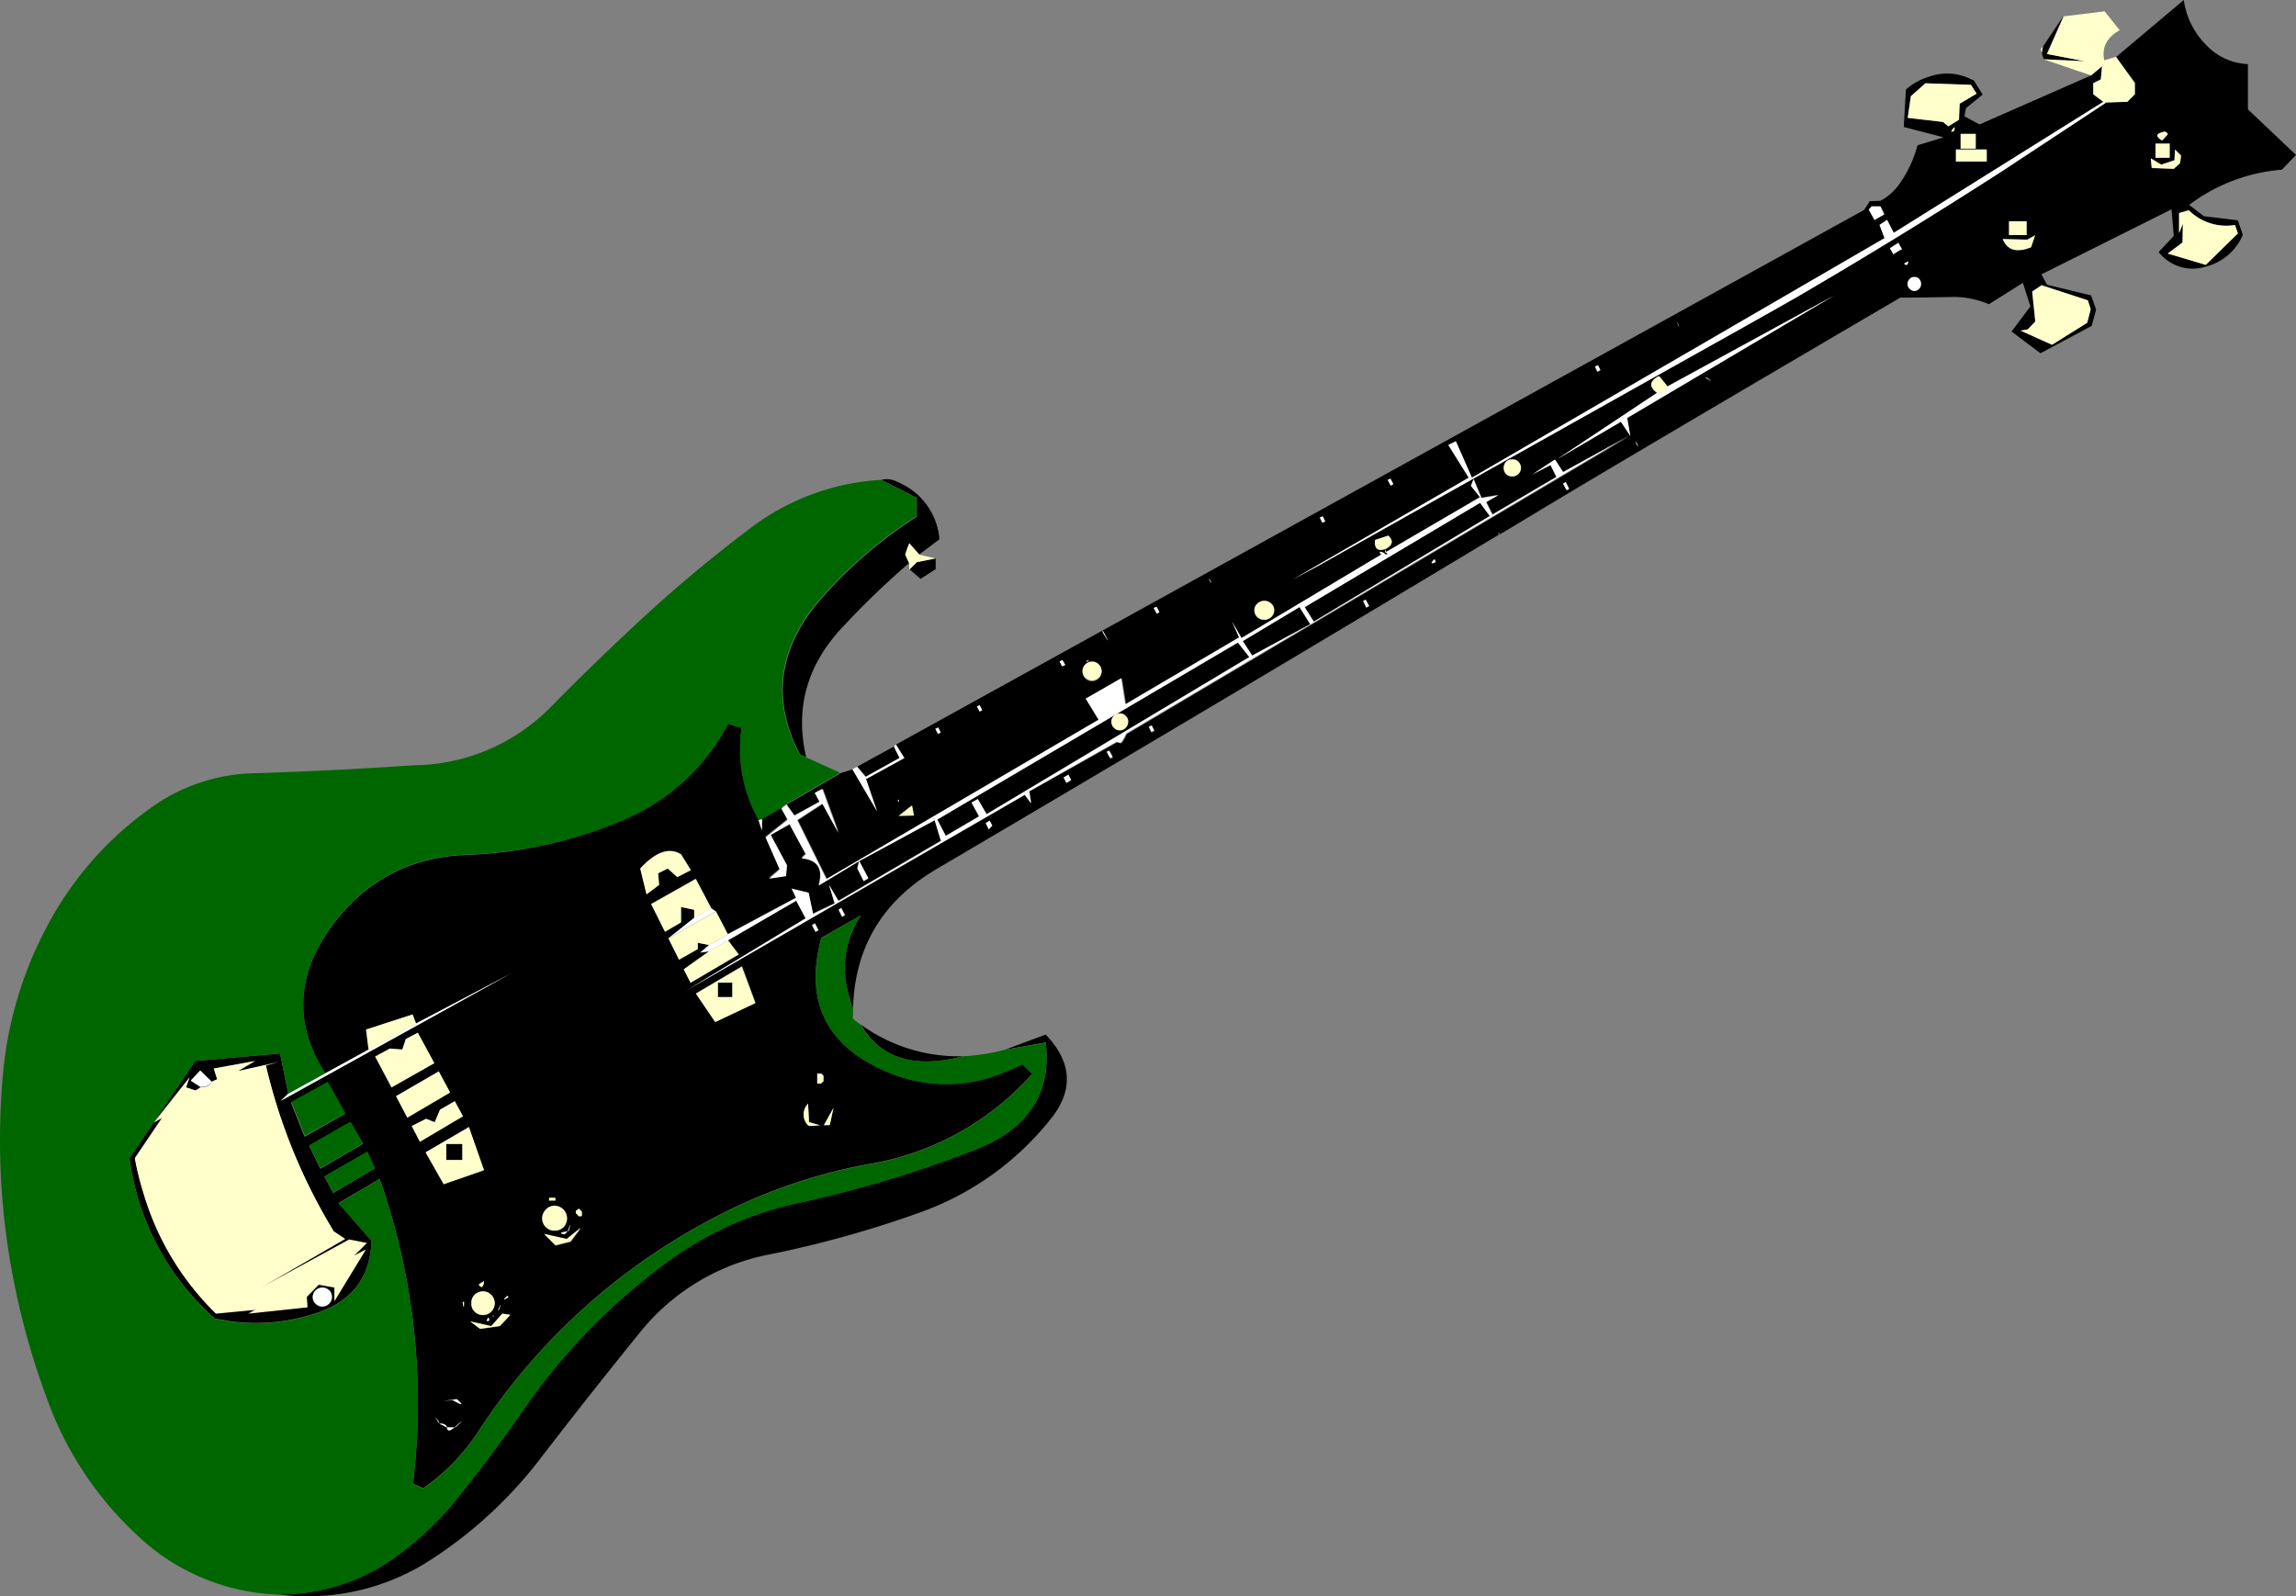 <svg xmlns="http://www.w3.org/2000/svg" width="365.25" height="253.96" viewBox="0 0 365.25 253.96"><rect x="0" y="0" width="365.25" height="253.96" fill="#808080" stroke="none"/><title>BassGuiter</title><path d="M122.55,199.55a170.3,170.3,0,0,0,23.8-6.65,46.45,46.45,0,0,0,20.9-15q5.34-6.79-.9-13.3L159.9,167l6.45-1.15q1.4,12.1-11.1,17a183.69,183.69,0,0,1-28.65,8.6,54.07,54.07,0,0,0-19.45,8.6,98.17,98.17,0,0,0-24,24.4q-5.2,7.5-11,14.65a50.29,50.29,0,0,1-9.1,8.5,31.28,31.28,0,0,1-18.9,6.05,36,36,0,0,0,24.55-5.6A69.32,69.32,0,0,0,85.85,232.2q7.84-10.2,15.9-20.15a34.89,34.89,0,0,1,20.8-12.5m14.4-36.5,0-.05q4.65,8.1,16.25,5.05a26.53,26.53,0,0,1-16.2-5m-.6-41.05,1.35,1.55,5.4-3-.9-1.8-5.85,3.2m9.45-32.6-1.2,1.2,1.8,1.55,2.4-1.55V88.8l-3,.6m-3.15-12.75a3.38,3.38,0,0,0-2.5-.3l5.65,2.85v3a71.39,71.39,0,0,0-15.15,13q-10.26,11.74-3.45,24.8l1,.5q-2.76-11.9,6.05-21A128.49,128.49,0,0,1,144.6,89.6L144,88.2c.2-.63.41-1.23.65-1.8l1.6,1.8,3.2-2.4a10.79,10.79,0,0,0-6.75-9.15m6,53.7v-.1c-.4-.1-.4-.07,0,.1m50.05-25.8-1.85-2.35-47.8,28.15,1.35,2.6,5.3-3.1-1.2-2.2,1-.55,1.4,2.4,41.8-25M179.5,114.8a1.32,1.32,0,0,1-.4,1,1.24,1.24,0,0,1-.9.4,1.27,1.27,0,0,1-.95-.4,1.29,1.29,0,0,1-.4-1,1.12,1.12,0,0,1,.4-.9,1.27,1.27,0,0,1,.95-.4,1.24,1.24,0,0,1,.9.4,1.15,1.15,0,0,1,.4.9m28.9-15.5-1.7-2.7-9,5.4,1.5,2.3,9.25-5m-.9-2.7L209,98.9,237,82.1,235.45,80,207.5,96.6M324.8,8.4l.3,1,6.5.3-6-1.15,2.65-6L325,7.4a3.46,3.46,0,0,0-.15,1m31.95,29L356,35.05l-5.4-.65-2.35-1.8A28.12,28.12,0,0,1,363,27l2.25-2.35L357.6,17.4V10.2a9.69,9.69,0,0,1-6.6-3A12.59,12.59,0,0,1,347.4,0L336.65,9.05l3,4.15V15l-1.2,1.2-3.35.1Q331,19,327,21.65T318.85,27Q302.5,37.55,285.8,47.25q-4.2,2.4-8.4,4.75-33.85,18.9-67.65,38l-4.1,2.2,28-16.2L230.4,70.8l1.2-.6,2.55,5.8L299.8,37.85l-.8-2.1,1.2-.8,1.05,2.1L334.6,16.2,333,15V13.2l1.2-.6.2-2.1L332.65,12,314.9,19.8l-2.4-1.3.25-1.3,2.65-2.15L314,12.8c-.33-.13-.64-.27-.9-.4a8.31,8.31,0,0,0-6.2-.2,9.59,9.59,0,0,0-3.7,2.05l-.35,5.95,6.35,1.65-4.1,1.25a.48.48,0,0,0-.1.15,19.22,19.22,0,0,1-2.75,5.9,8.92,8.92,0,0,1-3.1,2.8l-1.7.05-.9,1.4-154,85.05,1.35,2.15-6.1,3.35,1.75,5.1-3.9-6.65-1.9.6-8.6,5,1.35,1.8,4-2.2-.75-1.4,1.2-.65,2.55,7-2.55-4.65-4,2.6,4.65,9.4,43.3-25.35-2.05-3.35,5.65-3.25.65,4.15,18.05-10.65L196,98.9l1.5,2.65L219.8,88.2c-.1,0-.15-.07-.15-.1-.24-.37-.07-.42.5-.15a.33.33,0,0,0,.1.25c.57.1.6,0,.1-.35l.1-.5c-1.27.4-1.82-.08-1.65-1.45l2.15-.7a.32.32,0,0,0,.05.15c.73.73.55,1.4-.55,2l.05.45,14.9-8.7L234,77.3l.45-1.15,1.25,3,2.7-.45-1.95,1.1,1,2,10.2-6-.95-1.9L243.8,75.6l3.65-2.4,1.3,2,10.6-5.85-1.5-2.25L247.8,73,263.6,62.5q-1.91-1.39.15-2.6a.36.36,0,0,1,.25,0l1.25,1.55L291.8,47l-32.95,19.5.5,2.85-80.1,47.45a7.46,7.46,0,0,1-.75,1.35.26.26,0,0,1-.3.1l-.35-.1a.53.53,0,0,0-.2,0L163.8,125.9l.3,1.9-1-1.35L109.2,157.6l19-11.5-1.5-2.8-10.85,6.3,1.7,2.25-7.65,4.5-1.1-2.15,4-2.85-1.4.2,1.4-1.2L111,150v1l-3,1.7-1.7-3.4,4.1-3.25v-1.3l-2.1-.45v2.4l-2.55,1.5-2.2-4.4,7.1-4,2.45,4.65.75.5,1.9,3.65,10.85-5.8-.7-1.45,2.7.65.7,3.35,3.45-1.65-.9-2.95,1.5,2.55,16.3-9.55-1-3.3-12,6.5,1.45,2.7-.75.45-1-2,.3-1.2-6.45,3.85q.09-.3.15-.6.65-3.25-2.6-3.7h-.25a2.83,2.83,0,0,1,.65-.65l-2.6-4.8-3,1.7,2.6,4.85-.15,1.7-2.7.4,1.7-1.45-2.25-5.1,3.5-2.8-1-1.8-3,1.7c0,.6,0,1.22,0,1.85l-.55-1.7a23.09,23.09,0,0,1-2.7-14.6l-2.15-.65a33.33,33.33,0,0,1-16.65,15.3A69.45,69.45,0,0,1,74.55,136q-13.8.41-21.8,11.4-8.51,11.66-1,23.4L58.6,167l-.4-3.2,7.4-2.4.55,1.45,15.1-7.95-36.6,20.25,1.2-1.15-1.3-6.4-13.5,1.2L20.6,184.25A41.19,41.19,0,0,0,34.2,209.8c.76.1,1.56.23,2.4.4a30.39,30.39,0,0,0,13.9-1.35q8.3-2.81,8.6-11.45l-5.25-6,6.55-3.85a107.41,107.41,0,0,1,5.3,48.5l1.65.7a32.49,32.49,0,0,0,8.55-8.75,100,100,0,0,1,37.75-34.3,85.22,85.22,0,0,1,24.25-8.45,44.74,44.74,0,0,0,26.3-14.4l-1.55-1.55a36.33,36.33,0,0,1-5.3,2.15,23.74,23.74,0,0,1-16.6-1.1q-14.1-6.19-10.1-21.15L137,145.6a14.81,14.81,0,0,0-2.1,12.25,23.46,23.46,0,0,0,.8,2.6q.39-14.65,13.4-22.25,44.79-26.35,89.45-53.2l-.15,0v-.2l.1.1.05.15c2.23-1.33,4.45-2.67,6.65-4q14.19-8.55,57.1-33.7,3,0,8.25-.1a14.37,14.37,0,0,1,5.85,1.15L321.8,45,323,48.75l-3,4,4.6,3.45,8.15-4.35.7-2.6-.8-2.25-7-1.7-.9-1.65,20.7-10.35.35,4.25-2.4,2.55a6.87,6.87,0,0,0,7.55,2.3,8.73,8.73,0,0,0,5.85-5.05m-1.25-1.6.45,1.35-5.1,5-6.05-1.8,2.35-1.75.05-3-.6,1.5V33.9l1.55-.45a8.45,8.45,0,0,0,7.35,2.35M344,22.35q-1.6-.95.15-1.35c.3-.13.55,0,.75.35l-.9,1m-1.8,2.85,1.65,1,2.1-.7.1-1.7.95.95L346.8,26l-1,.9-3.5-.15-.15-1.5m.75-.1V22.85h2.25V25.1H342.9m-28.6-3.8v2.35h-2.4V21.3h2.4m1.75,2.45v1.9h-4.9v-1.9h4.9m7.7,13.65-.65,1.9q-3.41,1.35-4.5-1.3l3.9.1,1.25-.7m-1.4,0H319.6v-2.2h2.75v2.2m.2,15,1.2-1.25-.5-4.8,1.5-1,7.35,2.4.45,1.4L332,51.35l-5.6,3.5-5-2.25,1.15-.2M306.3,13.25l7.2.25.9,1.4-2.7,1.6-.1,2.55-1.7,1.05-.85-.7-5.6-.65.5-3.45,2.35-2.05m4.65,7c0,.37-.05.58-.15.65-.54.2-.48,0,.15-.65m-11.8,12.6.6,1.25-1.55.9-.8-1.45a.76.76,0,0,0-.1-.15V33.3l.45-.5h1.4m3.4,6.85-.3.15s-.07,0-.1,0l-.95.6-.55-.95L302,38.6l.55,1m.35,2.3.65-.35c0,.6-.25.72-.65.35m2.4,2.45a1.19,1.19,0,0,1,.3.8,1.12,1.12,0,0,1-.3.75,1.05,1.05,0,0,1-.75.35,1,1,0,0,1-.75-.35,1.05,1.05,0,0,1-.35-.75,1.11,1.11,0,0,1,.35-.8.83.83,0,0,1,.75-.3.89.89,0,0,1,.75.3M267.1,52c-.44-.83-.5-1-.2-.45a1,1,0,0,1,.2.45m-45.85,25.3-.5-.9.45-.2.45.85-.4.25M210,82.35l.45-.2.4.8-.45.2-.4-.8M200,96.05a1.55,1.55,0,0,1,1.15-.45,1.5,1.5,0,0,1,1.1.45,1.35,1.35,0,0,1,.45,1,1.54,1.54,0,0,1-1.55,1.55A1.55,1.55,0,0,1,200,98.2a1.5,1.5,0,0,1-.45-1.1,1.35,1.35,0,0,1,.45-1m-7.5-3.75a1.15,1.15,0,0,1,.2.45c-.44-.67-.5-.82-.2-.45M228.2,89l.2.45c-.8.37-.87.22-.2-.45m-10.85,7.7-.5-1.05.4-.2.55,1-.45.25m54-36.6c1.13.73,1.13.77,0,.1a.06.06,0,0,1,0-.1m-17.25-.9-.4-.8.45-.2.4.75-.45.25m6.3,11.65a1.2,1.2,0,0,1-.25-.55c.5.8.58,1,.25.55M242,74.4a1.7,1.7,0,0,1-.4.95,1.3,1.3,0,0,1-1,.4,1.33,1.33,0,0,1-1-.4,1.46,1.46,0,0,1,0-1.9,1.33,1.33,0,0,1,1-.4,1.3,1.3,0,0,1,1,.4,1.7,1.7,0,0,1,.4,1m6.7,2.55.4-.25.55,1.1-.4.2-.55-1M175.5,100.7a.6.6,0,0,1-.1-.35l0,0v0q1.59,2.85.05.35m8.05-4,.45-.2.45.85-.4.25-.5-.9M107.7,139.5l-1.5-1.35-1.5.75.15,1.85-2,1.5-1-4.1q3.69-4,6.5-2.25l1.55,2.5-2.15,1.1M64.55,165.35l1.9-1,2.6,4.8L62.25,173l-2.6-4.9L62,166.8l2,.15.6-1.6M52.1,172.2l2.8,5-6.45,3.65-2.15-5.4,5.8-3.2m12.7,5.6L63,174.4l6.8-3.9,1.8,3.35-6.8,4m-33.7-4.35.8-.5-1.55-1,1.5-1.6,1.8,1.75.9-.4L34,170l6.55-1.15-2.7,1.6,6.5-1.45-2.05.55a90.16,90.16,0,0,0,10.8,26.4l1.8,1.2-13.3,7.7,13.95-7.6,2.8.55L56.3,199.8l1.9-1-5,8.2v-2.25l-2.5-.45-1.9,1.95.1,1.65-9.35,1,1.1-.6-6.3.6a44.21,44.21,0,0,1-11.6-19.4,45,45,0,0,1-1.3-5.3l4.35-6.45-1.3.75,5.65-7.15L29.6,173l1.5.5m39.5,15-2.9-5.1,6.85-4,2.4,6.85L70.6,188.4m-3.8-6.75-1.3-2.5L67.8,178l1.35.55.85-2,2.35-1.35,1.3,2.4-6.85,4.05m-8.4,1.6,1.2,2.65L53,189.8l-1.4-2.6,6.85-3.95m-.65-1.3-6.85,4-1.75-3.65,6.55-3.75,2,3.45M86.8,192.4a1.8,1.8,0,0,1,1.4-.6,2,2,0,0,1,2,2,2,2,0,0,1-.55,1.4,2,2,0,0,1-1.4.55,1.87,1.87,0,0,1-1.4-.55,1.92,1.92,0,0,1-.6-1.4,1.82,1.82,0,0,1,.6-1.4m1.5-1.8V191h-1v-.35h1m2,5.3c.5-1.37.55-1.4.15-.1l-.15.1a4.15,4.15,0,0,0-.5.45c-.87-.13-.7-.28.5-.45m.45,1.65-2.4.6-1.8-1.8,3.6.8,2.25-1.8-1.65,2.2m.85-4.9.4-.3a.14.14,0,0,1,.1,0l.45.45v.65l-.45.1-.5-.5v-.35m91.6-77.25.4.8-.45.25-.4-.8.45-.25m-8.45-9.7a1.5,1.5,0,0,1,.45,1.1,1.54,1.54,0,0,1-1.5,1.5,1.49,1.49,0,0,1-1.1-.45,1.44,1.44,0,0,1-.45-1,1.5,1.5,0,0,1,.45-1.1,1.49,1.49,0,0,1,1.1-.45,1.44,1.44,0,0,1,1.05.45m-1.95-.65c.5-.07.51,0,0,.15a.17.17,0,0,1,0-.15m3.65,14.35.55,1-.4.2-.55-1,.4-.2m-7-13.7L169,106l-.4-.75L169,105l.4.75m-14,6.65.45-.2.4.8-.4.2-.45-.8m14.25,12.15-.45-.85.75-.45.45.85-.75.45M156.8,131l.65-.4.4.75-.55.6-.5-1m-8-15,.45-.2.4.8-.45.2-.4-.8m-6,11.6c0-.4,0-.43.15-.1l-.15.1m-13.2,19.35.55,1.1-.45.25-.55-1.05.45-.3m15.7-17.15-2.4.05,2.1-1.65.3,1.6M134,145.85l-.55-1.1.4-.3.6,1.15-.45.25m-13.8,13.7-6.35,3-3.1-4.55,7.3-4.3,2.15,5.8m9.85,12.8V170.8h.6l.35.35V172l-.35.35H130m-1.3,6.75c-.07-.07-.12-.1-.15-.1a2.46,2.46,0,0,1,0-3.45l.15,2.95,1.75.5-1.75.1M132,179l-.95.05,1.55-2.8L132,179m-55.85,25.4.85-.55c-.1,1-.39,1.22-.85.55m3.25,4-.2.25c.5-1.2.56-1.28.2-.25m1.3-2.2.2.2c-.87.57-.94.5-.2-.2m-3.85-.7a1.77,1.77,0,0,1,1.3.55,1.87,1.87,0,0,1,.55,1.35,1.81,1.81,0,0,1-.55,1.3,1.77,1.77,0,0,1-1.3.55,1.8,1.8,0,0,1-1.35-.55,1.59,1.59,0,0,1-.5-1.3,1.65,1.65,0,0,1,.5-1.35,1.8,1.8,0,0,1,1.35-.55m-3,1.6c0,1.07-.07,1.12-.2.15l.2-.15m5.7,3.9-3.15.45L74.8,210.2l3.35.75L79.9,209l1.25.15L79.5,210.9m-2.1-.75c.3-.67.43-.67.4,0h-.4m1-.85c.33.07.33.1,0,.1v-.1m-6.1,17.8c1.4-1.2,1.51-1.27.35-.2a.73.73,0,0,1-.35.2c-.17.13-.35.27-.55.4-.4.17-.62,0-.65-.4l-1.2-.6c-.74-1.17-.79-1.3-.15-.4a1.4,1.4,0,0,1,.15.4,1.46,1.46,0,0,1,.85.15c.23.13.35.28.35.45h1.2m.35-4.5c1.16,1,.95,1.05-.65.15l-1.5.15,2.15-.3M51.3,204.85a1.44,1.44,0,0,1,1.05.45,1.5,1.5,0,0,1,.45,1.1,1.54,1.54,0,0,1-1.5,1.5,1.49,1.49,0,0,1-1.1-.45,1.44,1.44,0,0,1-.45-1,1.5,1.5,0,0,1,.45-1.1,1.49,1.49,0,0,1,1.1-.45m62.9-46.3h2.3v-2.3h-2.3v2.3M73.55,182H71v2.55h2.55Z"/><path d="M136.7,137l-.3,1.2,1,2,.75-.45L136.7,137m-15.45-6.7-.6.15.55,1.7c0-.63,0-1.25,0-1.85m16.45-6.75L136.35,122l-.75.4,3.9,6.65-1.75-5.1,6.1-3.35-1.35-2.15-.3.35.9,1.8-5.4,3M58.6,167l-6.85,3.75L45.85,174l-1.2,1.15,36.6-20.25-15.1,7.95L58.6,167m51.8-20.95-4.1,3.25,7.55-4.3-.75-.5-2.7,1.55m128.1-61.2-.1-.1V85l.1-.1M264.8,62.2a2.3,2.3,0,0,1-1.2.3L247.8,73l10.05-5.9,1.5,2.25-.5-2.85L291.8,47l-26.55,14.5a.88.88,0,0,1-.45.75M196,98.9l1.1,2.5L179,112.05l-.65-4.15-5.65,3.25,2.05,3.35-43.3,25.35-4.65-9.4,4-2.6,2.55,4.65-2.55-7-1.2.65.75,1.4-4,2.2L125.1,128l-.8.65,1,1.8-3.5,2.8,2.25,5.1-1.7,1.45,2.7-.4.15-1.7-2.6-4.85,3-1.7,2.6,4.8a2.83,2.83,0,0,0-.65.65h.25q3.24.45,2.6,3.7-.06.3-.15.6L136.7,137l12-6.5,1,3.3-16.3,9.55-1.5-2.55.9,2.95-3.45,1.65-.7-3.35-2.7-.65.7,1.45-10.85,5.8-3,1.7-1.4,1.2,1.4-.2,3-1.75,10.85-6.3,1.5,2.8-19,11.5,53.85-31.15,1,1.35-.3-1.9,13.85-7.85a.53.53,0,0,1,.2,0l.35.1a.26.26,0,0,0,.3-.1,7.46,7.46,0,0,0,.75-1.35l80.1-47.45-10.6,5.85-1.3-2-3.65,2.4L246.65,74l.95,1.9-10.2,6-1-2,1.95-1.1-2.7.45-1.25-3L234,77.3l1.45,1.8-14.9,8.7-.15,0c.5.33.47.45-.1.35a.33.33,0,0,1-.1-.25l-.35.25-22.35,13.35L196,98.9m13,0-1.45-2.3L235.45,80,237,82.1,209,98.9m-2.25-2.3,1.7,2.7-9.25,5-1.5-2.3,9-5.4m-9.8,5.6,1.85,2.35-41.8,25-1.4-2.4-1,.55,1.2,2.2-5.3,3.1-1.35-2.6,47.8-28.15m-48.2,28.05v.1c-.4-.17-.4-.2,0-.1M335.05,16.3l-.45-.1L301.25,37.05,300.2,35l-1.2.8.8,2.1L234.15,76l-2.55-5.8-1.2.6L233.65,76l-28,16.2,4.1-2.2q33.8-19,67.65-37.95,4.2-2.36,8.4-4.75Q302.5,37.55,318.85,27q4-2.66,8.1-5.35t8.1-5.35m-282.7,189a1.44,1.44,0,0,0-1.05-.45,1.49,1.49,0,0,0-1.1.45,1.5,1.5,0,0,0-.45,1.1,1.44,1.44,0,0,0,.45,1,1.49,1.49,0,0,0,1.1.45,1.54,1.54,0,0,0,1.5-1.5,1.5,1.5,0,0,0-.45-1.1M72,222.75c1.6.9,1.81.85.65-.15l-2.15.3,1.5-.15m-1.25,3.9a1.46,1.46,0,0,0-.85-.15l1.2.6c0-.17-.12-.32-.35-.45m-1-.55c-.64-.9-.59-.77.15.4a1.4,1.4,0,0,0-.15-.4m2.55,1H71.1c0,.43.25.57.65.4.2-.13.38-.27.55-.4m.35-.2c1.16-1.07,1-1-.35.2a.73.73,0,0,0,.35-.2m5.75-17.5c.33,0,.33,0,0-.1v.1m-.6.75c0-.67-.1-.67-.4,0h.4m1.4-1.6.2-.25c.36-1,.3-1-.2.25m54.2-63.8.55,1.1.45-.25-.6-1.15-.4.3M130.2,148l-.55-1.1-.45.3.55,1.05.45-.25m19.05-32.25-.45.2.4.8.45-.2-.4-.8m8.2,14.8-.65.4.5,1,.55-.6-.4-.75m11.75-6.9.45.85.75-.45-.45-.85-.75.45m-13.35-11.5-.45.2.45.8.4-.2-.4-.8M169,106l.45-.25L169,105l-.45.25.4.75M177,120.4l-.55-1-.4.2.55,1,.4-.2m6.6-4.2-.4-.8-.45.25.4.8.45-.25M89.8,196.35a4.15,4.15,0,0,1,.5-.45c-1.2.17-1.37.32-.5.45m.65-.55c.4-1.3.35-1.27-.15.1l.15-.1m-56.8-23.75-1.8-1.75-1.5,1.6,1.55,1a2.76,2.76,0,0,0,1.25-.25c.33-.2.5-.42.5-.65M184,96.55l-.45.2.5.9.4-.25-.45-.85m-8.6,3.8a.6.6,0,0,0,.1.35q1.55,2.51-.05-.35h0M249.05,76.7l-.4.25.55,1,.4-.2-.55-1.1m11.15-6.45a1.2,1.2,0,0,0,.25.55c.33.43.25.25-.25-.55m-6.45-11.9.4.8.45-.25-.4-.75-.45.2m17.65,1.8c1.13.67,1.13.63,0-.1a.06.06,0,0,0,0,.1M216.85,95.6l.5,1.05.45-.25-.55-1-.4.2m11.55-6.2-.2-.45c-.67.67-.6.82.2.45m-35.7,3.35a1.15,1.15,0,0,0-.2-.45c-.3-.37-.24-.22.2.45m17.7-10.6-.45.2.4.8.45-.2-.4-.8m10.35-5.8.5.9.4-.25-.45-.85-.45.2M266.9,51.5c-.3-.53-.24-.38.2.45a1,1,0,0,0-.2-.45m38.7-6.3a1.19,1.19,0,0,0-.3-.8.89.89,0,0,0-.75-.3.83.83,0,0,0-.75.3,1.11,1.11,0,0,0-.35.8,1.05,1.05,0,0,0,.35.75,1,1,0,0,0,.75.35,1.05,1.05,0,0,0,.75-.35,1.12,1.12,0,0,0,.3-.75m-2.05-3.6-.65.35c.4.37.61.25.65-.35m-1.3-1.8.3-.15-.55-1-1.35.85.55.95.95-.6s.06,0,.1,0m-2.5-5.75-.6-1.25h-1.4l-.45.5v.05a.76.76,0,0,1,.1.15l.8,1.45Z" style="fill:#fff"/><path d="M108.75,154.2l1.1,2.15,7.65-4.5-1.7-2.25-3,1.75-4,2.85m-42.6,8.65-.55-1.45-7.4,2.4.4,3.2,7.55-4.15M108,152.7l3-1.7v-1l1.8.35,3-1.7-1.9-3.65-7.55,4.3,1.7,3.4m.3-6v-2.4l2.1.45v1.3l2.7-1.55-2.45-4.65-7.1,4,2.2,4.4,2.55-1.5m36.3-60.3c-.24.57-.45,1.17-.65,1.8l.65,1.4v1l1.2-1.2,3-.6-2.6-.6-1.6-1.8m119-23.9a2.3,2.3,0,0,0,1.2-.3.88.88,0,0,0,.45-.75L264,59.9a.36.36,0,0,0-.25,0q-2.06,1.2-.15,2.6m-44,25.6s0,.07.15.1l.35-.25c-.57-.27-.74-.22-.5.15m.8-.75c1.1-.6,1.28-1.27.55-2a.32.32,0,0,1-.05-.15l-2.15.7c-.17,1.37.38,1.85,1.65,1.45m0,0-.1.5.15,0-.05-.45m-41.35,28.4a1.32,1.32,0,0,0,.4-1,1.15,1.15,0,0,0-.4-.9,1.24,1.24,0,0,0-.9-.4,1.27,1.27,0,0,0-.95.4,1.12,1.12,0,0,0-.4.9,1.29,1.29,0,0,0,.4,1,1.27,1.27,0,0,0,.95.4,1.24,1.24,0,0,0,.9-.4M325,7.4l-.35.4a2.8,2.8,0,0,0,.2.6,3.46,3.46,0,0,1,.15-1m-248.6,204,3.15-.45,1.65-1.75L79.9,209,78.15,211l-3.35-.75,1.55,1.15m-2.75-4.2c.13,1,.2.92.2-.15l-.2.15m4.55-1.2a1.77,1.77,0,0,0-1.3-.55,1.8,1.8,0,0,0-1.35.55,1.65,1.65,0,0,0-.5,1.35,1.59,1.59,0,0,0,.5,1.3,1.8,1.8,0,0,0,1.35.55,1.77,1.77,0,0,0,1.3-.55,1.81,1.81,0,0,0,.55-1.3,1.87,1.87,0,0,0-.55-1.35m2.75.35-.2-.2c-.74.7-.67.77.2.2M77,203.8l-.85.55c.46.67.75.48.85-.55M131.05,179,132,179l.6-2.75-1.55,2.8m-2.5,0s.08,0,.15.1l1.75-.1-1.75-.5-.15-2.95a2.46,2.46,0,0,0,0,3.45m1.45-8.2v1.55h.6L131,172v-.85l-.35-.35H130m-16.2-8.2,6.35-3-2.15-5.8-7.3,4.3,3.1,4.55m2.7-4h-2.3v-2.3h2.3v2.3M143,129.8l2.4-.05-.3-1.6L143,129.8m.05-2.35c-.14-.33-.19-.3-.15.1l.15-.1m29.85-22.25c.46-.17.45-.22,0-.15a.17.17,0,0,0,0,.15m2.35,1.6a1.5,1.5,0,0,0-.45-1.1,1.44,1.44,0,0,0-1.05-.45,1.49,1.49,0,0,0-1.1.45,1.5,1.5,0,0,0-.45,1.1,1.44,1.44,0,0,0,.45,1,1.49,1.49,0,0,0,1.1.45,1.54,1.54,0,0,0,1.5-1.5M92,192.35l-.4.3V193l.5.5.45-.1v-.65l-.45-.45a.14.14,0,0,0-.1,0m-3.65,5.8,2.4-.6,1.65-2.2-2.25,1.8-3.6-.8,1.8,1.8m0-7.2v-.35h-1V191h1m-.1.85a2.05,2.05,0,0,0-2,2,1.92,1.92,0,0,0,.6,1.4,1.87,1.87,0,0,0,1.4.55,2,2,0,0,0,1.4-.55,2,2,0,0,0,.55-1.4,2,2,0,0,0-2-2M65.5,179.15l1.3,2.5,6.85-4.05-1.3-2.4L70,176.55l-.85,2L67.8,178l-2.3,1.15m2.2,4.15,2.9,5.1L77,186.15l-2.4-6.85-6.85,4M71,182h2.55v2.55H71V182M31.9,173l-.8.5-1.5-.5.55-1.55-5.65,7.15,1.3-.75-4.35,6.45a45,45,0,0,0,1.3,5.3A44.21,44.21,0,0,0,34.35,209l6.3-.6-1.1.6,9.35-1-.1-1.65,1.9-1.95,2.5.45V207l5-8.2-1.9,1,2.05-2.05-2.8-.55L41.6,204.8l13.3-7.7-1.8-1.2a90.16,90.16,0,0,1-10.8-26.4l2.05-.55-6.5,1.45,2.7-1.6L34,170l.55,1.7-.9.4c0,.23-.17.45-.5.65a2.76,2.76,0,0,1-1.25.25M63,174.4l1.8,3.4,6.8-4-1.8-3.35L63,174.4m3.45-10.1-1.9,1L64,167l-2-.15-2.3,1.25,2.6,4.9,6.8-3.85-2.6-4.8m39.75-26.15,1.5,1.35,2.15-1.1-1.55-2.5q-2.8-1.76-6.5,2.25l1,4.1,2-1.5-.15-1.85,1.5-.75m135.35-62.8a1.33,1.33,0,0,0,0-1.9,1.3,1.3,0,0,0-1-.4,1.33,1.33,0,0,0-1,.4,1.46,1.46,0,0,0,0,1.9,1.33,1.33,0,0,0,1,.4,1.3,1.3,0,0,0,1-.4M201.15,95.6a1.55,1.55,0,0,0-1.15.45,1.35,1.35,0,0,0-.45,1,1.5,1.5,0,0,0,.45,1.1,1.55,1.55,0,0,0,1.15.45,1.54,1.54,0,0,0,1.55-1.55,1.35,1.35,0,0,0-.45-1,1.5,1.5,0,0,0-1.1-.45M310.8,20.85c.1-.07.15-.28.15-.65-.63.63-.69.85-.15.65m2.7-7.35-7.2-.25L304,15.3l-.5,3.45,5.6.65.85.7,1.7-1.05.1-2.55,2.7-1.6-.9-1.4m10.25,37.65-1.2,1.25-1.15.2,5,2.25,5.6-3.5.55-2.15-.45-1.4-7.35-2.4-1.5,1,.5,4.8m-4.15-13.8h2.75v-2.2H319.6v2.2m3.5,1.95.65-1.9-1.25.7-3.9-.1q1.09,2.66,4.5,1.3m-7.05-13.65v-1.9h-4.9v1.9h4.9m-1.75-2V21.3h-2.4v2.35h2.4m28.6-.8V25.1h2.25V22.85H342.9m.9,3.35-1.65-1,.15,1.5,3.5.15,1-.9.15-1.2L346,23.8l-.1,1.7-2.1.7m.3-5.2q-1.75.41-.15,1.35l.9-1c-.2-.37-.45-.48-.75-.35M356,37.15l-.45-1.35a8.45,8.45,0,0,1-7.35-2.35l-1.55.45v3.2l.6-1.5-.05,3-2.35,1.75,6.05,1.8,5.1-5M337.2,4.8l-2.4-3-6.5.8-2.65,6,6,1.15-6.5-.3L332.65,12l1.75-1.45-.2,2.1-1.2.6V15l1.6,1.2.45.1,3.35-.1,1.2-1.2V13.2l-3-4.15-1.85.55Q334.1,6.56,337.2,4.8Z" style="fill:#ffc"/><path d="M145.8,82.2v-3l-5.65-2.85a37.86,37.86,0,0,0-20.8,7.7A226.43,226.43,0,0,0,99.9,100.5q-6.21,5.81-12.15,11.85a30.94,30.94,0,0,1-21.9,9.4q-13.15.9-26.25,1.3a29.1,29.1,0,0,0-15.9,5.7,53.78,53.78,0,0,0-16.25,18.7,61.49,61.49,0,0,0-7,23.7,116.33,116.33,0,0,0,.65,26.2A120.5,120.5,0,0,0,7.35,222.2,55,55,0,0,0,21.55,244a34.36,34.36,0,0,0,22.6,9.7,31.28,31.28,0,0,0,18.9-6.05,50.29,50.29,0,0,0,9.1-8.5q5.79-7.15,11-14.65a98.17,98.17,0,0,1,24-24.4,54.07,54.07,0,0,1,19.45-8.6,183.69,183.69,0,0,0,28.65-8.6q12.5-4.9,11.1-17L159.9,167a33.2,33.2,0,0,1-6.75,1.05q-11.61,3-16.25-5.05c-.44-.3-.83-.6-1.2-.9v-1.65a23.46,23.46,0,0,1-.8-2.6A14.81,14.81,0,0,1,137,145.6l-6.35,3.65q-4,15,10.1,21.15a23.74,23.74,0,0,0,16.6,1.1,36.33,36.33,0,0,0,5.3-2.15l1.55,1.55a44.74,44.74,0,0,1-26.3,14.4,85.22,85.22,0,0,0-24.25,8.45,100,100,0,0,0-37.75,34.3,32.49,32.49,0,0,1-8.55,8.75l-1.65-.7a107.41,107.41,0,0,0-5.3-48.5l-6.55,3.85,5.25,6q-.3,8.65-8.6,11.45a30.39,30.39,0,0,1-13.9,1.35c-.84-.17-1.64-.3-2.4-.4a41.19,41.19,0,0,1-13.6-25.55L31.05,168.8l13.5-1.2,1.3,6.4,5.9-3.25q-7.5-11.75,1-23.4,8-11,21.8-11.4a69.45,69.45,0,0,0,24.6-5.45,33.33,33.33,0,0,0,16.65-15.3l2.15.65a23.09,23.09,0,0,0,2.7,14.6l.6-.15,3-1.7.8-.65,8.6-5-5.5-2.5-1-.5q-6.81-13.05,3.45-24.8a71.39,71.39,0,0,1,15.15-13M50.9,185.9l6.85-4-2-3.45-6.55,3.75,1.75,3.65m8.7,0-1.2-2.65-6.85,3.95,1.4,2.6,6.65-3.9m-4.7-8.75-2.8-5-5.8,3.2,2.15,5.4Z" style="fill:#060"/></svg>
